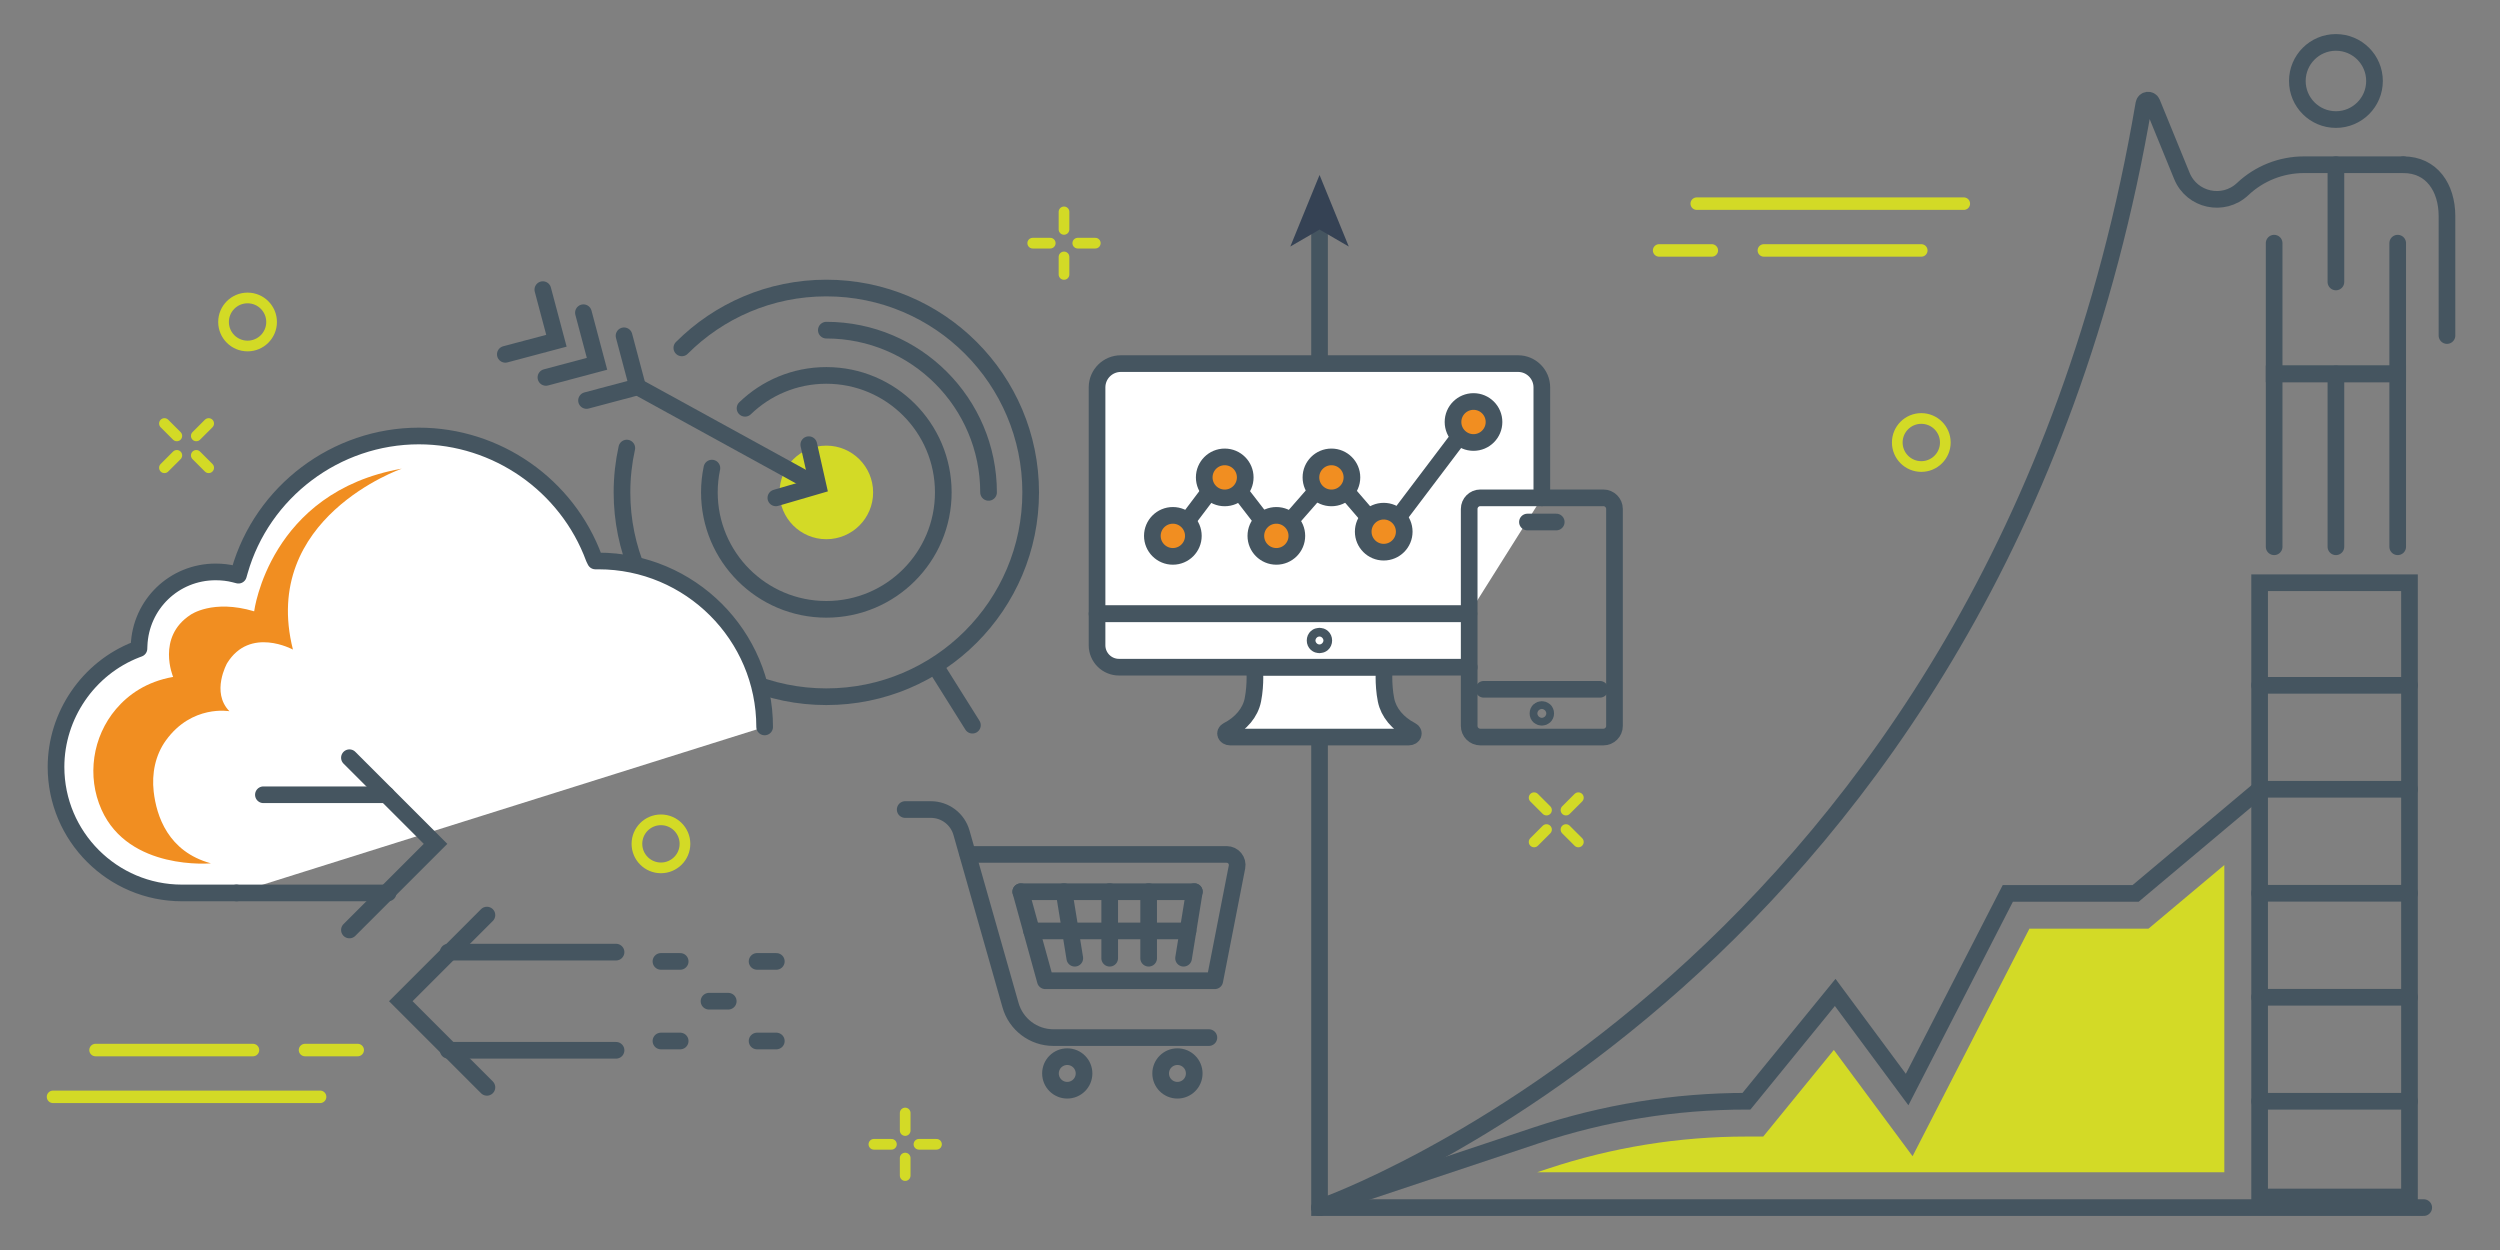 <?xml version="1.0" encoding="utf-8"?>
<!-- Generator: Adobe Illustrator 15.1.0, SVG Export Plug-In . SVG Version: 6.00 Build 0)  -->
<!DOCTYPE svg PUBLIC "-//W3C//DTD SVG 1.1//EN" "http://www.w3.org/Graphics/SVG/1.1/DTD/svg11.dtd">
<svg version="1.1" id="Layer_1" xmlns="http://www.w3.org/2000/svg" xmlns:xlink="http://www.w3.org/1999/xlink" x="0px" y="0px"
	 width="600px" height="300px" viewBox="0 0 600 300" enable-background="new 0 0 600 300" xml:space="preserve">
<rect x="0" y="0" width="600" height="300" fill="#808080" stroke="none"/>
<circle fill="#D3DA26" cx="198.319" cy="118.182" r="11.229"/>
<g>
	<path fill="none" stroke="#455560" stroke-width="4" stroke-linecap="round" stroke-miterlimit="10" d="M163.64,83.494
		c8.875-8.876,21.137-14.365,34.681-14.365c27.085,0,49.042,21.957,49.042,49.042c0,27.086-21.957,49.043-49.042,49.043
		c-27.086,0-49.044-21.957-49.044-49.043c0-3.652,0.4-7.212,1.157-10.636"/>
	<path fill="none" stroke="#455560" stroke-width="4" stroke-linecap="round" stroke-miterlimit="10" d="M198.319,79.238
		c21.468,0,38.934,17.465,38.934,38.933"/>
	<path fill="none" stroke="#455560" stroke-width="4" stroke-linecap="round" stroke-miterlimit="10" d="M178.809,97.99
		c5.051-4.884,11.931-7.89,19.512-7.89c15.503,0,28.07,12.567,28.07,28.07c0,15.504-12.567,28.07-28.07,28.07
		s-28.071-12.566-28.071-28.07c0-1.998,0.209-3.947,0.605-5.827"/>
	
		<line fill="none" stroke="#455560" stroke-width="4" stroke-linecap="round" stroke-miterlimit="10" x1="224.564" y1="159.993" x2="233.381" y2="174.044"/>
	
		<line fill="none" stroke="#455560" stroke-width="4" stroke-linecap="round" stroke-miterlimit="10" x1="172.075" y1="159.993" x2="163.259" y2="174.044"/>
	
		<line fill="none" stroke="#455560" stroke-width="4" stroke-linecap="round" stroke-miterlimit="10" x1="195.939" y1="116.424" x2="153.029" y2="92.854"/>
	<polyline fill="none" stroke="#455560" stroke-width="4" stroke-linecap="round" stroke-miterlimit="10" points="140.766,96.116 
		153.029,92.854 149.768,80.59 	"/>
	<polyline fill="none" stroke="#455560" stroke-width="4" stroke-linecap="round" stroke-miterlimit="10" points="131.021,90.578 
		143.285,87.315 140.023,75.051 	"/>
	<polyline fill="none" stroke="#455560" stroke-width="4" stroke-linecap="round" stroke-miterlimit="10" points="121.277,85.039 
		133.541,81.777 130.279,69.513 	"/>
	<polyline fill="none" stroke="#455560" stroke-width="4" stroke-linecap="round" stroke-miterlimit="10" points="194.107,106.722 
		196.319,116.539 186.206,119.488 	"/>
</g>
<g>
	<path fill="#D3DA26" d="M368.897,281.349l2.476-0.825c15.431-5.144,31.507-7.752,47.781-7.752h4.021l16.947-20.787l18.896,25.507
		l28.035-54.604h28.577l18.207-15.278v73.739H368.897z"/>
	<polyline fill="none" stroke="#455560" stroke-width="4" stroke-linecap="round" stroke-miterlimit="10" points="545.795,131.226 
		545.795,89.732 575.448,89.732 575.448,131.226 	"/>
	
		<line fill="none" stroke="#455560" stroke-width="4" stroke-linecap="round" stroke-miterlimit="10" x1="560.619" y1="89.732" x2="560.619" y2="131.226"/>
	<path fill="none" stroke="#455560" stroke-width="4" stroke-linecap="round" stroke-miterlimit="10" d="M569.88,19.438
		c0,5.112-4.146,9.256-9.261,9.256c-5.11,0-9.257-4.144-9.257-9.256c0-5.115,4.146-9.26,9.257-9.26
		C565.733,10.178,569.88,14.322,569.88,19.438z"/>
	
		<line fill="none" stroke="#455560" stroke-width="4" stroke-linecap="round" stroke-miterlimit="10" x1="560.619" y1="39.537" x2="560.619" y2="67.672"/>
	<polyline fill="none" stroke="#455560" stroke-width="4" stroke-linecap="round" stroke-miterlimit="10" points="545.795,58.358 
		545.795,89.732 575.448,89.732 575.448,58.358 	"/>
	<path fill="none" stroke="#455560" stroke-width="4" stroke-linecap="round" stroke-miterlimit="10" d="M576.815,39.537
		L576.815,39.537c6.815,0,10.461,5.526,10.461,12.344v28.646"/>
	<g>
		<g>
			<g>
				<polyline fill="none" stroke="#455560" stroke-width="4" stroke-linecap="round" stroke-miterlimit="10" points="
					581.694,289.822 316.691,289.822 316.691,49.195 				"/>
				<g>
					<polygon fill="#354254" points="316.691,41.993 323.708,59.17 316.691,55.095 309.675,59.17 					"/>
				</g>
			</g>
		</g>
	</g>
	<path fill="none" stroke="#455560" stroke-width="4" stroke-linecap="round" stroke-miterlimit="10" d="M316.691,289.822
		c0,0,162.357-56.042,197.843-264.937c0.172-1.011,1.55-1.177,1.941-0.228l7.176,17.562c2.402,5.883,9.965,7.521,14.588,3.159l0,0
		c3.973-3.752,9.237-5.842,14.698-5.842h23.878"/>
	
		<line fill="none" stroke="#455560" stroke-width="4" stroke-linecap="round" stroke-linejoin="round" stroke-miterlimit="10" x1="542.308" y1="164.476" x2="578.275" y2="164.476"/>
	
		<line fill="none" stroke="#455560" stroke-width="4" stroke-linecap="round" stroke-linejoin="round" stroke-miterlimit="10" x1="542.308" y1="189.431" x2="578.275" y2="189.431"/>
	
		<line fill="none" stroke="#455560" stroke-width="4" stroke-linecap="round" stroke-linejoin="round" stroke-miterlimit="10" x1="542.308" y1="214.386" x2="578.275" y2="214.386"/>
	
		<line fill="none" stroke="#455560" stroke-width="4" stroke-linecap="round" stroke-linejoin="round" stroke-miterlimit="10" x1="542.308" y1="239.343" x2="578.275" y2="239.343"/>
	
		<line fill="none" stroke="#455560" stroke-width="4" stroke-linecap="round" stroke-linejoin="round" stroke-miterlimit="10" x1="542.308" y1="264.297" x2="578.275" y2="264.297"/>
	
		<rect x="542.308" y="139.858" fill="none" stroke="#455560" stroke-width="4" stroke-linecap="round" stroke-miterlimit="10" width="35.968" height="147.416"/>
	<path fill="none" stroke="#455560" stroke-width="4" stroke-linecap="round" stroke-miterlimit="10" d="M316.691,289.822
		l51.999-17.338c16.273-5.423,33.313-8.188,50.464-8.188l0,0l21.292-26.113l17.262,23.306l24.168-47.072h30.674l29.758-24.986"/>
</g>
<g>
	
		<path fill="#FFFFFF" stroke="#455560" stroke-width="4" stroke-linecap="round" stroke-linejoin="round" stroke-miterlimit="10" d="
		M183.515,174.464c0-21.964-17.887-39.829-39.879-39.829h-0.743l-0.339-0.692c-6.461-17.527-23.351-29.305-42.024-29.305
		c-19.873,0-37.57,13.325-43.022,32.408l-0.283,0.998l-0.999-0.258c-1.367-0.347-2.874-0.527-4.479-0.527
		c-9.933,0-17.998,7.777-18.366,17.703l-0.03,0.702l-0.655,0.246c-11.511,4.471-19.249,15.784-19.249,28.163
		c0,16.674,13.559,30.232,30.226,30.232h13.083"/>
	<g>
		
			<line fill="none" stroke="#455560" stroke-width="4" stroke-linecap="round" stroke-miterlimit="10" x1="147.851" y1="252.069" x2="107.571" y2="252.069"/>
		
			<line fill="none" stroke="#455560" stroke-width="4" stroke-linecap="round" stroke-miterlimit="10" x1="107.571" y1="228.51" x2="147.851" y2="228.51"/>
		<polyline fill="none" stroke="#455560" stroke-width="4" stroke-linecap="round" stroke-miterlimit="10" points="116.861,219.619 
			96.191,240.29 116.861,260.961 		"/>
	</g>
	<path fill="#F18E21" d="M50.621,207.199c0,0-19.688,1.837-26.262-12.891c-3.567-7.988-2.173-17.49,3.5-24.15
		c2.912-3.416,7.263-6.57,13.694-7.695c0,0-4.057-9.543,4.176-14.912c0,0,5.309-3.817,15.27-0.835c0,0,3.636-28.631,35.431-34.238
		c0,0-34.088,11.811-26.125,43.424c0,0-10.319-5.651-15.808,3.281c0,0-3.906,6.949,0.567,11.513c0,0-8.998-1.663-15.257,7.015
		c-2.54,3.522-3.414,7.949-2.923,12.263C37.551,195.824,40.332,204.404,50.621,207.199z"/>
	<g>
		<g>
			
				<line fill="none" stroke="#455560" stroke-width="4" stroke-linecap="round" stroke-linejoin="round" stroke-miterlimit="10" x1="163.242" y1="230.739" x2="158.627" y2="230.739"/>
			
				<line fill="none" stroke="#455560" stroke-width="4" stroke-linecap="round" stroke-linejoin="round" stroke-miterlimit="10" x1="163.242" y1="249.84" x2="158.627" y2="249.84"/>
		</g>
		
			<line fill="none" stroke="#455560" stroke-width="4" stroke-linecap="round" stroke-linejoin="round" stroke-miterlimit="10" x1="174.78" y1="240.29" x2="170.165" y2="240.29"/>
		<g>
			
				<line fill="none" stroke="#455560" stroke-width="4" stroke-linecap="round" stroke-linejoin="round" stroke-miterlimit="10" x1="181.702" y1="230.739" x2="186.316" y2="230.739"/>
			
				<line fill="none" stroke="#455560" stroke-width="4" stroke-linecap="round" stroke-linejoin="round" stroke-miterlimit="10" x1="181.702" y1="249.84" x2="186.316" y2="249.84"/>
		</g>
	</g>
	<g>
		
			<line fill="none" stroke="#455560" stroke-width="4" stroke-linecap="round" stroke-miterlimit="10" x1="56.753" y1="214.306" x2="93.153" y2="214.306"/>
		
			<line fill="none" stroke="#455560" stroke-width="4" stroke-linecap="round" stroke-miterlimit="10" x1="92.752" y1="190.744" x2="63.216" y2="190.744"/>
		<polyline fill="none" stroke="#455560" stroke-width="4" stroke-linecap="round" stroke-miterlimit="10" points="83.862,181.854 
			104.531,202.525 83.862,223.194 		"/>
	</g>
</g>
<g>
	<g>
		
			<path fill="#FFFFFF" stroke="#455560" stroke-width="4" stroke-linecap="round" stroke-linejoin="round" stroke-miterlimit="10" d="
			M316.667,160.124h15.566c0,0-0.367,3.976,0.416,7.882c0.602,2.993,2.803,5.651,6.061,7.32l0,0c0.91,0.467,0.484,1.567-0.607,1.567
			h-21.436h-21.438c-1.092,0-1.518-1.101-0.605-1.567l0,0c3.256-1.669,5.457-4.327,6.059-7.32c0.785-3.906,0.416-7.882,0.416-7.882
			H316.667z"/>
		
			<path fill="#FFFFFF" stroke="#455560" stroke-width="4" stroke-linecap="round" stroke-linejoin="round" stroke-miterlimit="10" d="
			M352.532,147.311h-89.24v-14.252V92.973c0-3.152,2.555-5.708,5.709-5.708h95.332c3.152,0,5.707,2.556,5.707,5.708v26.507"/>
		
			<path fill="#FFFFFF" stroke="#455560" stroke-width="4" stroke-linecap="round" stroke-linejoin="round" stroke-miterlimit="10" d="
			M352.606,160.124h-51.506h-32.545c-2.906,0-5.264-2.357-5.264-5.265v-7.549h88.646"/>
		
			<circle fill="none" stroke="#455560" stroke-width="4" stroke-linecap="round" stroke-linejoin="round" stroke-miterlimit="10" cx="316.666" cy="153.718" r="1.042"/>
	</g>
	
		<line id="XMLID_2136_" fill="none" stroke="#455560" stroke-width="4" stroke-linecap="round" stroke-miterlimit="10" x1="383.978" y1="165.432" x2="356.104" y2="165.432"/>
	<path id="XMLID_2113_" fill="none" stroke="#455560" stroke-width="4" stroke-linecap="round" stroke-miterlimit="10" d="
		M384.802,176.894H355.28c-1.477,0-2.676-1.197-2.676-2.675v-26.908v-25.155c0-1.478,1.199-2.676,2.676-2.676h14.76h14.762
		c1.477,0,2.676,1.198,2.676,2.676v52.063C387.478,175.696,386.278,176.894,384.802,176.894z"/>
	
		<circle id="XMLID_2112_" fill="none" stroke="#455560" stroke-width="4" stroke-linecap="round" stroke-miterlimit="10" cx="370.041" cy="171.216" r="0.929"/>
	
		<polyline id="XMLID_2111_" fill="none" stroke="#455560" stroke-width="4" stroke-linecap="round" stroke-linejoin="round" stroke-miterlimit="10" points="
		366.585,125.286 370.04,125.286 373.497,125.286 	"/>
	
		<line fill="none" stroke="#455560" stroke-width="4" stroke-linecap="round" stroke-miterlimit="10" x1="335.296" y1="124.536" x2="350.513" y2="104.41"/>
	
		<line fill="none" stroke="#455560" stroke-width="4" stroke-linecap="round" stroke-miterlimit="10" x1="322.769" y1="117.521" x2="328.89" y2="124.624"/>
	
		<line fill="none" stroke="#455560" stroke-width="4" stroke-linecap="round" stroke-miterlimit="10" x1="309.358" y1="125.355" x2="316.21" y2="117.521"/>
	
		<line fill="none" stroke="#455560" stroke-width="4" stroke-linecap="round" stroke-miterlimit="10" x1="297.319" y1="117.673" x2="303.179" y2="125.26"/>
	
		<line fill="none" stroke="#455560" stroke-width="4" stroke-linecap="round" stroke-miterlimit="10" x1="284.556" y1="125.538" x2="290.671" y2="117.439"/>
	
		<circle fill="#F18E21" stroke="#455560" stroke-width="4" stroke-linecap="round" stroke-miterlimit="10" cx="293.935" cy="114.577" r="4.92"/>
	
		<circle fill="#F18E21" stroke="#455560" stroke-width="4" stroke-linecap="round" stroke-miterlimit="10" cx="306.323" cy="128.609" r="4.92"/>
	
		<circle fill="#F18E21" stroke="#455560" stroke-width="4" stroke-linecap="round" stroke-miterlimit="10" cx="319.544" cy="114.577" r="4.92"/>
	
		<circle fill="#F18E21" stroke="#455560" stroke-width="4" stroke-linecap="round" stroke-miterlimit="10" cx="332.093" cy="127.602" r="4.92"/>
	
		<circle fill="#F18E21" stroke="#455560" stroke-width="4" stroke-linecap="round" stroke-miterlimit="10" cx="353.643" cy="101.28" r="4.919"/>
	
		<circle fill="#F18E21" stroke="#455560" stroke-width="4" stroke-linecap="round" stroke-miterlimit="10" cx="281.485" cy="128.609" r="4.92"/>
</g>
<g>
	<path fill="none" stroke="#455560" stroke-width="4" stroke-linecap="round" stroke-linejoin="round" stroke-miterlimit="10" d="
		M217.245,194.289h6.158c3.419,0,6.422,2.272,7.351,5.563l11.771,41.383c1.3,4.606,5.505,7.788,10.292,7.788h37.312"/>
	<path fill="none" stroke="#455560" stroke-width="4" stroke-linecap="round" stroke-linejoin="round" stroke-miterlimit="10" d="
		M244.983,214.01l5.897,21.373h40.663l5.335-27.308c0.304-1.56-0.891-3.01-2.48-3.01h-62.077"/>
	
		<line fill="none" stroke="#455560" stroke-width="4" stroke-linecap="round" stroke-linejoin="round" stroke-miterlimit="10" x1="255.361" y1="213.988" x2="257.948" y2="229.974"/>
	
		<line fill="none" stroke="#455560" stroke-width="4" stroke-linecap="round" stroke-linejoin="round" stroke-miterlimit="10" x1="266.327" y1="213.988" x2="266.327" y2="229.974"/>
	
		<line fill="none" stroke="#455560" stroke-width="4" stroke-linecap="round" stroke-linejoin="round" stroke-miterlimit="10" x1="286.642" y1="213.988" x2="284.055" y2="229.974"/>
	
		<line fill="none" stroke="#455560" stroke-width="4" stroke-linecap="round" stroke-linejoin="round" stroke-miterlimit="10" x1="275.676" y1="213.988" x2="275.676" y2="229.974"/>
	
		<line fill="none" stroke="#455560" stroke-width="4" stroke-linecap="round" stroke-linejoin="round" stroke-miterlimit="10" x1="244.983" y1="214.01" x2="286.642" y2="214.01"/>
	
		<line fill="none" stroke="#455560" stroke-width="4" stroke-linecap="round" stroke-linejoin="round" stroke-miterlimit="10" x1="247.583" y1="223.431" x2="285.117" y2="223.431"/>
	
		<circle fill="none" stroke="#455560" stroke-width="4" stroke-linecap="round" stroke-linejoin="round" stroke-miterlimit="10" cx="282.586" cy="257.626" r="4.029"/>
	
		<circle fill="none" stroke="#455560" stroke-width="4" stroke-linecap="round" stroke-linejoin="round" stroke-miterlimit="10" cx="256.141" cy="257.626" r="4.028"/>
</g>
<g>
	
		<line fill="none" stroke="#D3DA26" stroke-width="2.565" stroke-linecap="round" stroke-miterlimit="10" x1="255.361" y1="50.851" x2="255.361" y2="55.054"/>
	
		<line fill="none" stroke="#D3DA26" stroke-width="2.565" stroke-linecap="round" stroke-miterlimit="10" x1="255.361" y1="61.663" x2="255.361" y2="65.866"/>
	
		<line fill="none" stroke="#D3DA26" stroke-width="2.565" stroke-linecap="round" stroke-miterlimit="10" x1="262.87" y1="58.358" x2="258.667" y2="58.358"/>
	
		<line fill="none" stroke="#D3DA26" stroke-width="2.565" stroke-linecap="round" stroke-miterlimit="10" x1="252.058" y1="58.358" x2="247.854" y2="58.358"/>
</g>
<g>
	
		<line fill="none" stroke="#D3DA26" stroke-width="2.565" stroke-linecap="round" stroke-miterlimit="10" x1="378.806" y1="191.45" x2="375.834" y2="194.422"/>
	
		<line fill="none" stroke="#D3DA26" stroke-width="2.565" stroke-linecap="round" stroke-miterlimit="10" x1="371.16" y1="199.096" x2="368.188" y2="202.067"/>
	
		<line fill="none" stroke="#D3DA26" stroke-width="2.565" stroke-linecap="round" stroke-miterlimit="10" x1="378.806" y1="202.067" x2="375.834" y2="199.096"/>
	
		<line fill="none" stroke="#D3DA26" stroke-width="2.565" stroke-linecap="round" stroke-miterlimit="10" x1="371.16" y1="194.422" x2="368.188" y2="191.45"/>
</g>
<g>
	
		<line fill="none" stroke="#D3DA26" stroke-width="3" stroke-linecap="round" stroke-miterlimit="10" x1="461.112" y1="60.103" x2="423.327" y2="60.103"/>
	
		<line fill="none" stroke="#D3DA26" stroke-width="3" stroke-linecap="round" stroke-miterlimit="10" x1="410.836" y1="60.103" x2="398.19" y2="60.103"/>
	
		<line fill="none" stroke="#D3DA26" stroke-width="3" stroke-linecap="round" stroke-miterlimit="10" x1="407.217" y1="48.876" x2="471.316" y2="48.876"/>
</g>
<circle fill="none" stroke="#D3DA26" stroke-width="2.565" stroke-linecap="round" stroke-miterlimit="10" cx="158.627" cy="202.524" r="5.765"/>
<circle fill="none" stroke="#D3DA26" stroke-width="2.565" stroke-linecap="round" stroke-miterlimit="10" cx="461.112" cy="106.2" r="5.766"/>
<circle fill="none" stroke="#D3DA26" stroke-width="2.565" stroke-linecap="round" stroke-miterlimit="10" cx="59.416" cy="77.276" r="5.766"/>
<g>
	
		<line fill="none" stroke="#D3DA26" stroke-width="2.565" stroke-linecap="round" stroke-miterlimit="10" x1="217.245" y1="267.122" x2="217.245" y2="271.325"/>
	
		<line fill="none" stroke="#D3DA26" stroke-width="2.565" stroke-linecap="round" stroke-miterlimit="10" x1="217.245" y1="277.935" x2="217.245" y2="282.138"/>
	
		<line fill="none" stroke="#D3DA26" stroke-width="2.565" stroke-linecap="round" stroke-miterlimit="10" x1="224.754" y1="274.63" x2="220.55" y2="274.63"/>
	
		<line fill="none" stroke="#D3DA26" stroke-width="2.565" stroke-linecap="round" stroke-miterlimit="10" x1="213.94" y1="274.63" x2="209.737" y2="274.63"/>
</g>
<g>
	
		<line fill="none" stroke="#D3DA26" stroke-width="2.565" stroke-linecap="round" stroke-miterlimit="10" x1="50.082" y1="101.644" x2="47.109" y2="104.616"/>
	
		<line fill="none" stroke="#D3DA26" stroke-width="2.565" stroke-linecap="round" stroke-miterlimit="10" x1="42.437" y1="109.289" x2="39.464" y2="112.262"/>
	
		<line fill="none" stroke="#D3DA26" stroke-width="2.565" stroke-linecap="round" stroke-miterlimit="10" x1="50.082" y1="112.262" x2="47.109" y2="109.289"/>
	
		<line fill="none" stroke="#D3DA26" stroke-width="2.565" stroke-linecap="round" stroke-miterlimit="10" x1="42.437" y1="104.616" x2="39.464" y2="101.644"/>
</g>
<g>
	
		<line fill="none" stroke="#D3DA26" stroke-width="3" stroke-linecap="round" stroke-miterlimit="10" x1="22.928" y1="252.012" x2="60.713" y2="252.012"/>
	
		<line fill="none" stroke="#D3DA26" stroke-width="3" stroke-linecap="round" stroke-miterlimit="10" x1="73.204" y1="252.012" x2="85.85" y2="252.012"/>
	
		<line fill="none" stroke="#D3DA26" stroke-width="3" stroke-linecap="round" stroke-miterlimit="10" x1="76.823" y1="263.238" x2="12.724" y2="263.238"/>
</g>
</svg>
